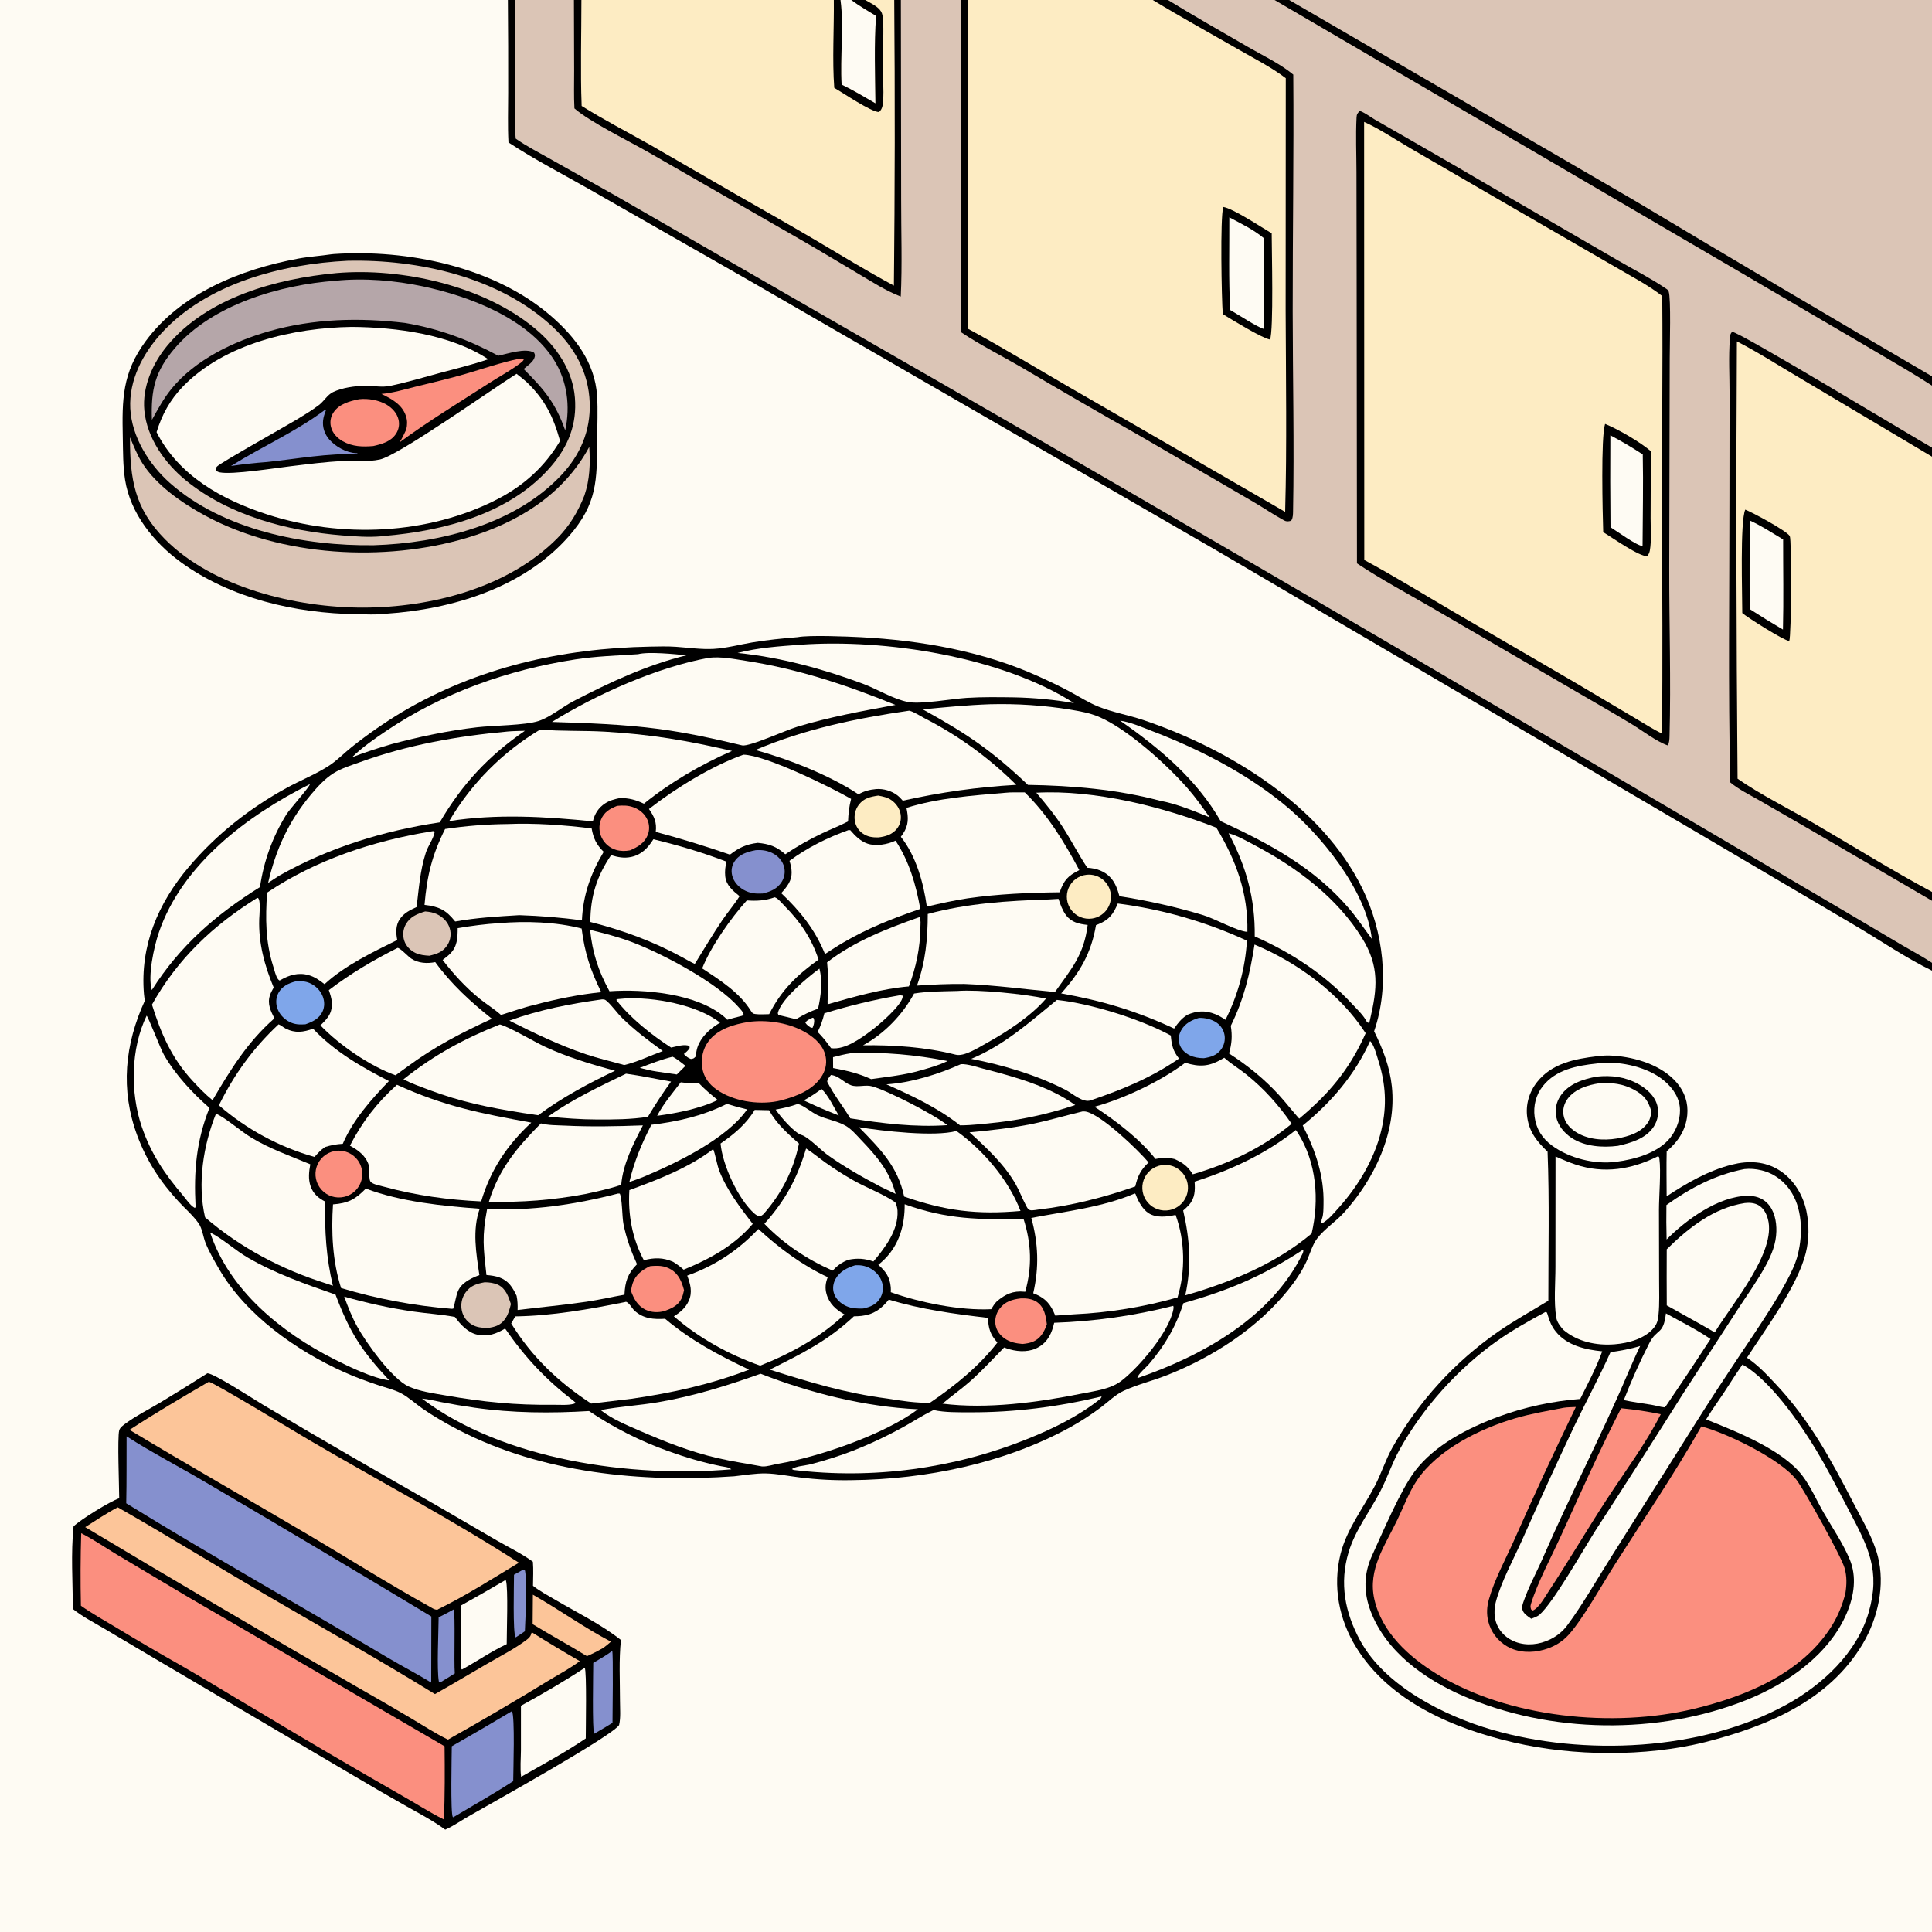 <?xml version="1.0" encoding="utf-8" ?>
<svg xmlns="http://www.w3.org/2000/svg" xmlns:xlink="http://www.w3.org/1999/xlink" width="1024" height="1024">
	<rect width="100%" height="100%" fill="#333333" stroke="none"/>
	<path fill="#FEFBF3" d="M0 0L269.185 0L273.096 0L304.192 0L308.146 0L441.945 0L445.483 0L451.187 0L458.597 0L473.975 0L477.482 0L509.192 0L513.038 0L610.999 0L619.013 0L675.549 0L683.296 0L1024 0L1024 199.471L1024 204.379L1024 237.253L1024 242.031L1024 472.76L1024 477.437L1024 510.295L1024 514.454L1024 1024L0 1024L0 0Z"/>
	<path fill="#DBC5B6" d="M273.096 0L304.192 0L308.146 0L441.945 0L445.483 0L451.187 0L458.597 0L473.975 0L477.482 0L509.192 0L513.038 0L610.999 0L619.013 0L675.549 0L683.296 0L1024 0L1024 199.471L1024 204.379L1024 237.253L1024 242.031L1024 472.76L1024 477.437L1024 510.295C1019.03 506.984 1013.58 504.125 1008.42 501.096L978.294 483.291L850.032 407.895C716.218 328.799 581.884 250.588 447.037 173.265L326.327 103.731L291.11 83.942C285.175 80.582 278.929 77.413 273.36 73.471C272.452 65.102 273.096 56.086 273.111 47.638L273.096 0Z"/>
	<path fill="#FDECC3" d="M513.038 0L610.999 0C626.167 9.197 641.868 17.843 657.263 26.68C665.395 31.348 674.05 35.736 681.5 41.436L681.434 164.714C681.538 200.204 682.151 235.834 681.165 271.31L566.766 205.253C548.942 194.941 531.352 184.163 513.235 174.366C512.577 153.024 513.102 131.525 513.128 110.169L513.038 0Z"/>
	<path d="M648.348 109.7C653.577 110.501 668.611 120.495 674.026 123.667C674.027 131.61 675.123 175.476 673.122 179.97C668.482 179.055 653.177 169.569 648.092 166.485C647.458 158.214 646.651 115.526 648.348 109.7Z"/>
	<path fill="#FEFBF3" d="M651.562 115.209C657.875 118.556 664.427 121.687 669.928 126.301L669.763 174.309C666.86 173.684 655.499 166.252 652.025 164.326C651.15 148.053 651.627 131.507 651.562 115.209Z"/>
	<path fill="#DBC5B6" d="M683.296 0L1024 0L1024 199.471C971.242 168.676 918.653 137.593 866.235 106.223L683.296 0Z"/>
	<path fill="#FDECC3" d="M920.575 180.926C931.833 186.708 942.707 193.743 953.64 200.159L1024 242.031L1024 472.76C1002.61 461.279 981.878 448.34 960.911 436.113C948.473 428.859 932.368 420.776 920.937 412.734C920.264 335.467 920.143 258.195 920.575 180.926Z"/>
	<path d="M925.028 270.112C928.466 271.393 947.086 281.377 948.63 284.146C949.667 286.007 949.519 337.283 948.337 339.753C945.366 339.437 926.447 327.447 923.447 324.939C923.464 314.995 922.203 276.48 925.028 270.112Z"/>
	<path fill="#FEFBF3" d="M927.524 275.917C933.617 278.692 939.363 282.486 945.102 285.92C945.075 301.832 945.398 317.775 945.004 333.681C939.058 330.19 933.186 326.573 927.394 322.831C927.266 307.193 927.309 291.554 927.524 275.917Z"/>
	<path fill="#FDECC3" d="M308.146 0L441.945 0L445.483 0L451.187 0L458.597 0L473.975 0C474.396 50.465 474.335 100.933 473.792 151.398C459.398 143.669 445.442 135.064 431.367 126.775C417.734 118.746 403.915 110.965 390.18 103.108L344.892 76.949C332.691 70.058 320.154 63.579 308.267 56.155C307.585 37.52 308.15 18.661 308.146 0Z"/>
	<path fill="#FEFBF3" d="M445.483 0L451.187 0C455.343 3.101 459.924 5.708 464.333 8.433C463.246 23.776 463.833 39.379 463.994 54.755C458.088 51.337 452.231 47.781 446.073 44.831C445.204 30.292 447.373 14.173 445.483 0Z"/>
	<path d="M441.945 0L445.483 0C447.373 14.173 445.204 30.292 446.073 44.831C452.231 47.781 458.088 51.337 463.994 54.755C463.833 39.379 463.246 23.776 464.333 8.433C459.924 5.708 455.343 3.101 451.187 0L458.597 0C461.07 1.432 464.307 2.924 466.201 5.042C467.352 6.328 467.715 7.541 467.885 9.221C468.66 16.9 467.762 25.33 467.776 33.122C467.788 39.953 468.602 47.186 468.032 53.953C467.851 56.113 467.568 57.937 465.87 59.391C461.655 59.309 446.899 49.265 442.178 46.553C441.066 31.897 442.113 15.006 441.945 0Z"/>
	<path d="M509.192 0L513.038 0L513.128 110.169C513.102 131.525 512.577 153.024 513.235 174.366C531.352 184.163 548.942 194.941 566.766 205.253L681.165 271.31C682.151 235.834 681.538 200.204 681.434 164.714L681.5 41.436C674.05 35.736 665.395 31.348 657.263 26.68C641.868 17.843 626.167 9.197 610.999 0L619.013 0C633.024 8.551 647.343 16.733 661.561 24.936C669.424 29.472 678.486 33.756 685.468 39.528C685.8 81.423 685.122 123.331 685.159 165.227C685.191 200.432 686.016 235.762 685.353 270.955C685.325 272.432 685.332 274.267 684.591 275.577C684.286 276.116 684.216 276.051 683.53 276.197C682.444 276.427 681.61 276.375 680.639 275.848C675.032 272.806 669.622 269.064 664.072 265.853L603.852 230.827C582.803 218.909 561.866 206.791 541.046 194.477C530.602 188.416 519.566 182.886 509.54 176.185C509.099 169.309 509.375 162.29 509.374 155.398L509.316 118.376L509.192 0Z"/>
	<path d="M917.057 414.68C915.939 364.706 916.659 314.537 916.638 264.548L916.703 208.736C916.712 199.12 916.109 189.032 916.89 179.457C917.022 177.833 916.97 177.04 918.082 175.865C922.263 176.091 1012.71 230.86 1024 237.253L1024 242.031L953.64 200.159C942.707 193.743 931.833 186.708 920.575 180.926C920.143 258.195 920.264 335.467 920.937 412.734C932.368 420.776 948.473 428.859 960.911 436.113C981.878 448.34 1002.61 461.279 1024 472.76L1024 477.437L959.051 439.52L932.618 424.284C927.468 421.302 921.626 418.49 917.057 414.68Z"/>
	<path d="M675.549 0L683.296 0L866.235 106.223C918.653 137.593 971.242 168.676 1024 199.471L1024 204.379C1014.68 198.311 1004.94 192.787 995.387 187.088L922.818 144.55L675.549 0Z"/>
	<path d="M304.192 0L308.146 0C308.15 18.661 307.585 37.52 308.267 56.155C320.154 63.579 332.691 70.058 344.892 76.949L390.18 103.108C403.915 110.965 417.734 118.746 431.367 126.775C445.442 135.064 459.398 143.669 473.792 151.398C474.335 100.933 474.396 50.465 473.975 4.26326e-14L477.482 0L477.627 105.731C477.601 122.815 478.237 140.141 477.424 157.188C469.644 154.195 462.243 149.414 455.075 145.173C444.394 138.853 433.774 132.402 423.002 126.241L343.393 80.529C333.309 74.778 312.486 64.501 304.457 57.456C304.098 50.864 304.325 44.16 304.307 37.556L304.192 0Z"/>
	<path d="M720.722 58.769C720.917 58.846 721.113 58.921 721.307 59C723.811 60.024 726.224 61.912 728.579 63.299C733.618 66.267 738.73 69.12 743.796 72.043C762.239 82.593 780.617 93.257 798.928 104.035L857.928 138.254C865.981 142.968 874.716 147.352 882.416 152.588C883.262 153.164 884.048 153.469 884.413 154.452C885.735 158.01 884.974 183.465 884.983 189.702L884.73 301.159C884.686 330.817 885.672 360.655 884.881 390.293C884.834 392.055 884.734 393.473 884.03 395.118C877.994 393.078 870.629 387.328 865.022 383.924C855.536 378.164 845.862 372.674 836.28 367.073L759.33 322.322C745.997 314.551 732.047 307.136 719.221 298.589L719.051 147.154L718.958 91.319C718.945 81.695 718.513 71.853 719.001 62.251C719.096 60.392 719.506 60.069 720.722 58.769Z"/>
	<path fill="#FDECC3" d="M723.015 64.615C731.025 68.158 740.37 74.472 748.097 78.916L804.743 111.775L856.518 141.71C864.645 146.503 873.602 151.085 881.026 156.907C881.365 196 880.799 235.109 880.806 274.203C881.146 312.408 881.197 350.614 880.957 388.819C876.236 386.632 871.65 383.561 867.136 380.943L834.907 361.831L770.193 324.148C754.557 314.996 739.05 305.393 723.1 296.802L723.015 64.615Z"/>
	<path d="M850.724 224.683C857.723 227.546 869.24 234.237 874.983 239.15L874.853 274.575C874.829 280.025 875.397 286.484 874.443 291.82C874.251 292.892 873.752 293.845 873.203 294.772C868.956 295.206 854.212 284.726 849.736 282.053C849.428 271.853 848.426 231.821 850.724 224.683Z"/>
	<path fill="#FEFBF3" d="M853.523 230.727C859.405 233.835 865.136 237.22 870.697 240.871C871.032 257.009 870.661 273.222 870.588 289.366C867.758 289.443 856.66 281.275 853.601 279.459C853.44 263.215 853.414 246.971 853.523 230.727Z"/>
	<path d="M269.185 0L273.096 0L273.111 47.638C273.096 56.086 272.452 65.102 273.36 73.471C278.929 77.413 285.175 80.582 291.11 83.942L326.327 103.731L447.037 173.265C581.884 250.588 716.218 328.799 850.032 407.895L978.294 483.291L1008.42 501.096C1013.58 504.125 1019.03 506.984 1024 510.295L1024 514.454C1010.82 508.133 996.159 498.177 983.282 490.577L899.948 441.504L644.808 291.775L397.192 148.746L312.701 100.508C298.359 92.303 283.267 84.582 269.498 75.496C269.031 66.767 269.346 57.868 269.343 49.124C269.381 32.749 269.328 16.374 269.185 7.10543e-15L269.185 0Z"/>
	<path d="M422.776 337.708C428.746 336.519 449.304 337.357 456.315 337.728C488.142 339.411 520.935 345.164 550.14 358.367C555.802 360.926 561.495 363.6 566.97 366.54C572.026 369.254 577.001 372.47 582.339 374.592C589.849 377.577 598.202 379.018 605.92 381.617C651.029 396.811 700.549 426.873 722.075 470.936C733.306 493.926 736.729 522.145 728.314 546.591C732.95 555.977 736.608 565.341 737.72 575.848C740.304 600.277 728.417 624.915 712.392 642.653C708.033 647.478 701.951 651.344 698.094 656.454C695.541 659.836 694.209 664.872 692.419 668.701C689.91 674.071 686.435 679.151 682.723 683.753C666.292 704.121 642.999 719.157 618.824 728.756C611.18 731.791 602.916 733.778 595.48 737.201C591.202 739.17 587.267 743.126 583.491 745.936C578.433 749.722 573.129 753.17 567.615 756.255C532.798 775.523 490.85 784.1 451.327 784.516C442.194 784.687 433.06 784.205 423.996 783.076C418.057 782.374 411.913 781.068 405.944 780.947C400.424 780.835 394.618 781.858 389.125 782.457C340.111 785.905 287.505 780.858 243.204 758.003C236.606 754.598 229.855 750.706 223.767 746.46C219.988 743.824 216.396 740.429 212.311 738.324C208.849 736.54 204.601 735.542 200.901 734.311C194.665 732.236 188.409 729.976 182.414 727.28C156.989 715.842 130.275 697.006 116.157 672.676C113.625 668.312 110.948 663.676 109.035 659.02C107.624 655.587 107.34 651.335 105.188 648.287C102.275 644.163 98.064 640.562 94.635 636.837C84.913 626.273 77.756 615.367 72.746 601.868C63.699 577.49 66.116 553.589 76.791 530.309C76.564 529.151 76.398 527.981 76.294 526.805C74.171 501.308 83.722 478.804 100.069 459.502C114.649 442.287 132.191 428.424 151.947 417.599C159.34 413.548 167.569 410.314 174.593 405.699C178.818 402.924 182.533 399.021 186.504 395.864C194.907 389.188 203.731 383.06 212.921 377.519C253.329 353.606 297.946 343.608 344.56 342.72C349.146 342.632 353.687 342.505 358.269 342.813C364.875 343.257 371.704 344.298 378.306 343.921C384.975 343.54 391.94 341.648 398.546 340.525C406.596 339.157 414.642 338.387 422.776 337.708Z"/>
	<path fill="#FEFBF3" d="M375.815 348.629C382.292 347.929 388.798 349.245 395.191 350.236C423.05 354.553 448.605 363.034 474.596 373.617C457.017 376.848 439.487 380.041 422.36 385.263C416.448 387.066 397.197 395.817 393.39 395.074C378.799 391.587 364.058 388.329 349.176 386.36C330.401 383.876 311.452 383.242 292.547 382.649C315.998 368.043 348.512 353.551 375.815 348.629Z"/>
	<path fill="#FEFBF3" d="M228.588 440.672C229.852 440.469 229.241 440.416 230.421 440.807C229.744 444.687 226.927 448.172 225.706 451.927C222.645 461.343 222.004 471.006 220.814 480.752C217.405 482.338 214.062 483.916 211.898 487.161C209.661 490.515 209.809 494.43 210.551 498.218C197.518 504.661 182.773 511.716 172.015 521.631C169.387 519.579 166.889 517.771 163.62 516.835C158.171 515.275 153.351 516.762 148.608 519.48L148.188 519.697C147.76 519.409 147.612 519.353 147.273 518.873C146.135 517.259 145.432 514.143 144.827 512.233C140.672 499.115 140.646 486.661 141.573 473.112C167.45 455.708 197.956 445.649 228.588 440.672Z"/>
	<path fill="#FEFBF3" d="M286.293 386.684C297.618 387.658 309.298 387.137 320.701 387.802C345.221 389.231 364.216 392.499 387.963 398.011C371.549 405.187 355.225 414.691 341.29 425.979C336.863 423.892 333.412 422.967 328.525 422.982C325.664 423.603 323.206 424.205 320.712 425.816C317.195 428.088 315.185 431.346 314.224 435.353C289.134 432.782 263.104 431.269 238.083 435.211C249.819 415.24 266.4 398.55 286.293 386.684Z"/>
	<path fill="#FEFBF3" d="M403.119 728.109C429.287 738.328 458.41 745.647 486.542 746.95C468.948 760.133 434.388 772.16 412.566 775.795C409.845 776.249 406.608 777.419 403.875 777.235C396.002 775.753 388.135 774.638 380.314 772.823C365.933 769.488 352.627 764.234 339.12 758.364C332.062 755.296 324.424 752.158 318.349 747.378C328.386 745.48 338.736 744.918 348.835 743.205C367.34 740.066 385.479 734.442 403.119 728.109Z"/>
	<path fill="#FEFBF3" d="M549.259 420.155C580.129 418.477 616.112 427.54 644.688 438.694C655.182 456.031 661.592 473.434 661.142 493.91C655.784 493.611 643.963 486.951 637.839 485.089C623.107 480.609 608.527 477.409 593.326 475.005C592.315 471.502 591.275 468.204 588.817 465.393C585.546 461.654 581.095 460.248 576.288 459.929C571.64 452.903 567.78 445.382 563.214 438.299C559.048 431.838 554.236 425.995 549.259 420.155Z"/>
	<path fill="#FEFBF3" d="M592.436 478.887C616.128 481.94 639.217 488.58 660.911 498.58C660.001 513.182 656.13 527.446 649.533 540.505C647.776 539.349 645.987 538.258 644.024 537.488C638.765 535.425 634.36 535.709 629.237 537.896C626.147 539.906 624.359 542.164 622.311 545.153C602.273 535.802 584.207 530.398 562.44 526.525C572.431 515.384 578.354 505.199 580.905 490.335C581.334 490.172 581.761 490.004 582.187 489.831C587.903 487.493 590.154 484.407 592.436 478.887Z"/>
	<path fill="#FEFBF3" d="M269.026 387.717C272.052 387.426 275.176 387.45 278.218 387.333C258.934 400.58 244.909 415.635 233.086 435.871C203.327 440.283 174.194 449.286 147.949 464.142L142.111 467.943C146.215 450.13 153.07 435.195 164.863 421.096C168.339 416.94 172.275 412.631 176.914 409.745C181.099 407.141 186.28 405.599 190.898 403.927C216.129 394.788 242.358 390.137 269.026 387.717Z"/>
	<path fill="#FEFBF3" d="M532.465 420.213C535.934 419.827 539.644 420.022 543.144 419.973C555.39 431.929 564.024 446.201 572.042 461.172C565.885 464.301 563.898 466.52 561.652 472.932C545.328 473.132 529.063 473.813 512.883 476.135C505.595 477.203 498.414 478.874 491.238 480.509C489.492 467.941 485.514 453.609 477.461 443.53C477.851 443.009 478.228 442.479 478.591 441.938C481.686 437.279 481.525 433.415 480.439 428.19C497.178 422.943 515.094 421.689 532.465 420.213Z"/>
	<path fill="#FEFBF3" d="M268.681 436.772C283.733 436.161 298.637 437.267 313.574 439.08C314.528 444.42 316.084 447.663 319.958 451.487C313.094 462.984 309.006 474.391 308.429 487.835C297.272 486.268 286.462 485.441 275.218 485.058C263.687 485.754 252.651 486.373 241.253 488.419C241.219 488.375 241.187 488.331 241.153 488.288C236.369 482.27 232.588 480.476 225.001 479.613C226.328 464.221 228.952 453.248 235.905 439.389C246.756 437.755 257.708 436.881 268.681 436.772Z"/>
	<path fill="#FEFBF3" d="M601.501 632.551C601.968 632.974 601.823 632.744 602.048 633.368C603.224 636.625 605.689 641.041 608.717 642.972C612.961 645.678 618.44 644.897 623.087 643.937C628.078 657.466 628.366 673.893 624.117 687.656C606.668 692.665 587.554 695.776 569.414 696.599L559.313 697.305C559.022 696.612 558.72 695.924 558.407 695.241C556.048 690.121 552.861 687.399 547.626 685.458C550.82 671.663 550.32 659.079 546.622 645.526C565.087 641.957 584.021 639.99 601.501 632.551Z"/>
	<path fill="#FEFBF3" d="M331.327 690.111C331.424 690.075 331.514 690.011 331.616 690.004C333.106 689.907 335.032 693.528 336.27 694.655C341.017 698.981 346.424 699.363 352.519 698.985C366.356 710.596 380.829 718.313 397.042 725.945C376.665 733.786 356.279 738.269 334.751 741.374L313.325 743.925C296.025 732.615 281.881 719.203 270.949 701.476L273.106 697.717C292.558 697.433 312.311 693.952 331.327 690.111Z"/>
	<path fill="#FEFBF3" d="M524.667 373.269C538.922 372.887 553.182 373.837 567.26 376.107C572.304 376.968 577.473 377.85 582.214 379.839C597.391 386.205 618.117 404.98 629.102 417.416C633.492 422.385 637.324 427.813 641.155 433.215C632.789 429.825 623.65 426.034 614.766 424.389C591.794 418.342 568.53 416.406 544.813 416.005C525.447 397.618 512.451 388.883 489.103 375.983C500.982 374.827 512.733 373.685 524.667 373.269Z"/>
	<path fill="#FEFBF3" d="M136.349 475.91L136.778 475.994C138.276 477.32 137.475 484.826 137.398 487.208C136.982 499.921 140.218 511.761 145.06 523.387C144.296 524.774 143.468 526.236 143.005 527.754C141.646 532.212 143.499 535.855 145.437 539.741C131.239 552.178 122.069 567.065 112.651 583.131C108.816 579.997 105.383 576.451 102.034 572.814C90.984 560.868 85.316 547.758 80.544 532.479C94.04 508.268 113.005 490.402 136.349 475.91Z"/>
	<path fill="#FEFBF3" d="M471.072 688.819C488.432 694.095 505.684 696.395 523.618 698.508C523.882 704.063 524.841 707.42 528.637 711.587C518.901 724.152 506.044 734.597 492.939 743.461C485.784 743.72 477.455 742.444 470.381 741.282C448.045 738.399 429.326 732.711 408.023 725.932C424.963 717.43 438.489 710.881 452.589 697.681C453.94 697.653 455.293 697.611 456.637 697.458C463.089 696.723 467.149 693.746 471.072 688.819Z"/>
	<path fill="#FEFBF3" d="M193.895 629.974C212.369 636.97 234.708 639.222 254.267 640.65C250.22 651.874 252.399 664.353 254.081 675.825C252.683 676.336 251.307 676.884 249.984 677.57C241.243 682.107 242.62 685.828 240.219 693.624L239.377 693.696C219.508 692.117 199.864 688.427 180.776 682.688C176.248 668.458 175.519 653.117 176.495 638.348C184.441 637.762 188.409 635.665 193.895 629.974Z"/>
	<path fill="#FEFBF3" d="M686.829 598.937C687.195 599.426 687.542 599.928 687.871 600.443C697.856 616.202 699.341 636.009 695.195 653.798C677.655 668.546 656.556 677.755 634.877 684.591L628.224 686.536C631.654 670.995 630.643 657.006 627.103 641.591C628.181 640.676 629.252 639.704 630.188 638.643C633.387 635.02 633.493 630.83 633.161 626.3C652.605 620.071 670.739 611.632 686.829 598.937Z"/>
	<path fill="#FEFBF3" d="M664.927 500.632C687.983 510.312 710.154 526.546 723.831 547.62C717.574 561.715 709.865 572.818 698.911 583.635C695.57 586.858 692.171 589.93 688.605 592.902C684.987 588.882 681.694 584.569 678.048 580.563C670.146 571.882 661.261 564.721 651.428 558.361C652.895 552.931 653.205 549.268 652.35 543.698C659.329 529.52 662.524 516.113 664.927 500.632Z"/>
	<path fill="#FEFBF3" d="M327.602 632.587L328.497 632.637C329.804 635.129 329.703 645.108 330.472 648.889C331.998 656.395 334.474 663.131 337.628 670.067C332.631 675.096 331.312 679.337 330.981 686.226C324.295 687.385 317.686 688.931 310.967 689.927C298.771 691.734 286.551 692.817 274.332 694.335C274.417 691.699 274.331 689.435 273.815 686.829C272.835 684.81 271.865 682.843 270.426 681.098C267.091 677.051 262.756 676.196 257.817 675.783C256.19 661.118 255.391 655.461 258.183 640.788C281.549 641.933 305.06 638.43 327.602 632.587Z"/>
	<path fill="#FEFBF3" d="M401.937 651.396C413.09 661.59 424.986 670.51 438.728 676.937C437.516 679.935 437.204 682.713 438.075 685.85C439.487 690.937 443.136 694.225 447.589 696.681C435.075 708.681 418.977 717.474 402.892 723.821C386.375 718.005 370.356 709.192 357.162 697.678C360.497 695.635 363.414 693.141 365.044 689.502C367.15 684.803 365.898 680.63 364.246 676.092C378.926 670.89 391.256 662.709 401.937 651.396Z"/>
	<path fill="#FEFBF3" d="M114.496 590.24C120.016 592.785 127.41 599.453 133.143 602.93C143.099 608.968 153.813 612.651 164.469 617.108C163.753 621.063 163.286 624.854 164.634 628.766C165.985 632.688 168.798 635.087 172.396 636.893C172.011 652.414 172.856 666.38 176.443 681.508L172.868 680.271C149.275 672.856 127.455 661.37 108.698 645.235C104.525 627.353 107.725 607.044 114.496 590.24Z"/>
	<path fill="#FEFBF3" d="M147.671 542.908C148.889 543.357 150.164 544.533 151.385 545.146C156.564 547.747 160.707 547.06 165.94 545.247C177.288 557.349 191.545 565.494 206.141 572.978C196.698 582.769 187.077 593.635 181.678 606.234C178.325 606.41 175.432 606.958 172.246 607.962C170.06 609.471 168.44 611.24 166.686 613.202C147.994 607.922 130.697 598.582 116.03 585.848C124.099 569.402 134.295 555.378 147.671 542.908Z"/>
	<path fill="#FEFBF3" d="M394.047 399.99C405.756 400.209 440.569 417.318 451.102 423.437C450.071 427.382 449.632 431.313 449.481 435.377C445.112 437.678 440.405 439.488 435.931 441.598C428.997 444.868 422.605 448.544 416.221 452.78C411.534 448.624 407.702 447.302 401.609 446.729C395.516 447.483 391.752 449.23 386.9 452.973C373.935 448.489 360.815 444.469 347.563 440.92C348.163 435.854 346.765 432.801 343.959 428.792C357.849 417.896 377.506 405.818 394.047 399.99Z"/>
	<path fill="#FEFBF3" d="M648.881 560.619C652.443 563.838 656.774 566.424 660.545 569.45C670.048 577.077 677.666 585.646 684.605 595.621C669.556 608.144 650.97 616.962 632.202 622.396C629.545 618.205 626.972 616.243 622.488 614.302C618.816 613.408 616.091 613.538 612.445 614.267C603.937 603.537 591.429 594.05 580.086 586.589C595.834 582.294 615.288 573.051 628.222 563.275C629.141 563.555 630.067 563.808 631 564.035C638.079 565.736 642.842 564.316 648.881 560.619Z"/>
	<path fill="#FEFBF3" d="M481.67 376.709C481.766 376.703 481.864 376.67 481.957 376.691C484.319 377.219 487.618 379.422 489.793 380.557C507.815 389.752 524.29 401.706 538.623 415.986C517.978 417.157 498.673 419.894 478.498 424.385C477.625 423.41 476.72 422.407 475.688 421.597C472.63 419.196 468.238 417.911 464.379 418.212C460.961 418.538 458 419.28 455.016 421.016C440.042 411.026 417.788 402.236 400.347 397.526C426.536 386.405 453.61 380.753 481.67 376.709Z"/>
	<path fill="#FEFBF3" d="M210.398 574.947C235.534 586.405 254.622 590.085 281.596 595.007C268.878 606.755 259.948 620.103 255.034 636.769C237.783 635.999 220.202 633.584 203.554 628.998C201.56 628.449 198.343 627.919 196.719 626.651C195.087 625.375 196.179 620.035 195.491 617.7C193.997 612.632 189.886 609.62 185.472 607.232C191.933 594.661 199.874 584.369 210.398 574.947Z"/>
	<path fill="#FEFBF3" d="M182.447 687.236C194.527 690.652 206.54 693.331 218.98 695.136C226.354 696.207 233.816 696.637 241.139 698.036C244.033 702.007 247.949 706.304 252.955 707.395C258.601 708.624 262.989 706.97 267.717 704.165C278.402 719.652 289.259 731.173 304.191 742.676L305.122 743.523C304.771 743.779 304.655 743.899 304.184 744.037C301.119 744.936 296.728 744.537 293.48 744.573C273.063 744.802 256.219 743.112 236.002 739.583C229.655 738.475 222.547 737.528 216.646 734.894C207.75 730.924 193.957 711.513 189.381 703.224C186.542 698.081 184.438 692.742 182.447 687.236Z"/>
	<path fill="#FEFBF3" d="M555.694 476.745L561.042 476.434C561.981 479.362 563.133 482.553 564.985 485.03C567.914 488.949 571.928 489.714 576.477 490.251C574.534 506.049 568.007 513.31 559.148 525.786C542.601 524.283 527.983 522.17 511.125 521.513C502.708 521.434 494.413 521.805 486.018 522.379C490.572 509.608 491.697 497.871 491.728 484.435C512.689 478.769 534.085 477.43 555.694 476.745Z"/>
	<path fill="#FEFBF3" d="M210.755 502.396C212.351 502.621 216.164 506.883 217.976 508.077C221.728 510.552 226.394 510.807 230.692 509.937C239.146 521.604 249.494 531.036 260.712 539.968C244.599 547.34 230.181 554.805 215.895 565.381C213.82 566.909 211.734 568.422 209.638 569.92C196.005 565.03 179.661 553.746 169.838 543.468C171.692 541.612 173.657 539.794 174.803 537.391C176.854 533.089 175.798 529.031 174.278 524.79C185.901 515.91 197.703 509.008 210.755 502.396Z"/>
	<path fill="#FEFBF3" d="M346.313 444.827C359.513 448.022 372.401 451.808 385.082 456.711C384.406 459.173 384.129 461.816 384.377 464.36C384.855 469.256 388.436 472.122 391.984 474.996C389.225 479.43 385.706 483.463 382.777 487.805C377.701 495.329 373.04 503.192 368.256 510.908C365.944 509.827 363.722 508.539 361.483 507.315C345.956 498.84 330 493.025 312.892 488.672C312.935 475.106 316.297 464.449 323.899 453.241C327.484 454.355 330.713 454.986 334.457 454.215C340.041 453.065 343.384 449.422 346.313 444.827Z"/>
	<path fill="#FEFBF3" d="M560.18 529.969C578.235 531.906 604.564 540.13 620.546 548.838C621.011 554.055 621.683 556.921 624.895 561.06C610.199 571.219 594.922 577.449 578.12 583.199C573.9 584.687 568.492 579.557 564.78 577.656C549.325 569.74 531.735 564.47 514.743 561.212C532.211 553.964 545.806 541.734 560.18 529.969Z"/>
	<path fill="#FEFBF3" d="M479.495 638.282C501.683 646.3 519.349 646.599 542.467 645.929C546.671 659.115 547.1 671.309 543.389 684.683L542.914 684.634C536.827 684.048 532.934 685.938 528.365 689.719C527.113 690.986 526.271 692.388 525.346 693.902C509.019 694.73 487.548 690.437 472.137 684.895C472.175 684.016 472.203 683.125 472.125 682.247C471.641 676.825 469.398 673.826 465.528 670.377C466.676 669.425 467.789 668.454 468.846 667.401C476.694 659.583 479.601 649.094 479.495 638.282Z"/>
	<path fill="#FEFBF3" d="M621.841 692.13C622.078 692.772 622.044 693.278 621.914 693.966C619.645 706.027 603.837 724.541 594.437 731.818C588.595 736.34 580.462 737.205 573.391 738.632C550.326 743.288 523.003 746.967 499.536 743.964C504.22 739.975 509.266 736.47 513.903 732.387C520.36 726.702 526.192 720.338 532.21 714.199C533.197 714.559 534.19 714.911 535.202 715.193C540.341 716.622 546.051 716.695 550.735 713.853C555.55 710.932 557.556 706.358 558.738 701.102C580.034 700.394 601.191 697.386 621.841 692.13Z"/>
	<path fill="#FEFBF3" d="M651.176 441.657C656.013 442.946 661.021 445.901 665.456 448.246C687.345 459.821 708.82 475.897 721.982 497.273C731.199 512.241 730.016 523.833 726.162 540.365C726.039 541.01 725.856 541.614 725.669 542.242L724.582 541.814C722.691 538.088 719.562 535.245 716.748 532.216C702.08 516.431 684.659 504.988 665.032 496.318C665.284 476.264 660.567 459.281 651.176 441.657Z"/>
	<path fill="#FEFBF3" d="M573.743 589.09C574.359 589.078 574.857 589.042 575.48 589.157C583.591 590.643 603.396 609.654 608.765 616.128C604.61 620.038 602.987 623.299 601.719 628.839C585.241 634.635 567.753 639.097 550.379 641.084C549.264 641.246 548.109 641.462 546.984 641.504C544.964 641.579 544.468 640.172 543.612 638.558C541.74 635.03 540.349 631.251 538.378 627.768C532.385 617.183 522.801 608.259 513.867 600.162C525.073 599.099 536.221 597.927 547.259 595.652C556.159 593.818 564.9 591.191 573.743 589.09Z"/>
	<path fill="#FEFBF3" d="M449.776 439.947L450.684 440.034C453.18 442.943 456.039 445.859 459.753 447.133C464.226 448.669 470.447 447.59 474.646 445.561C481.916 456.538 485.47 468.886 487.774 481.735C473.661 486.564 459.85 491.97 446.971 499.567C443.673 501.47 440.482 503.605 437.265 505.644C431.986 492.672 424.144 482.939 414.058 473.382C415.548 471.784 416.964 470.135 418.052 468.228C420.328 464.237 419.742 460.459 418.463 456.261C427.822 449.27 438.781 443.875 449.776 439.947Z"/>
	<path fill="#FEFBF3" d="M264.524 489.293C278.634 488.106 294.593 488.593 308.276 492.146C309.903 505.048 312.926 514.206 318.666 525.876C306.806 527.092 294.79 529.511 283.281 532.602C277.334 533.987 271.372 536.162 265.518 537.943C262.056 534.8 257.827 532.275 254.173 529.301C246.775 523.28 240.416 516.324 234.603 508.793C235.893 507.798 237.241 506.798 238.411 505.664C242.42 501.78 242.561 497.14 242.584 491.935C249.885 490.715 257.134 489.744 264.524 489.293Z"/>
	<path fill="#FEFBF3" d="M264.955 542.973C270.115 544.353 282.994 552.062 288.724 554.736C300.593 560.276 313.351 564.13 325.98 567.495C311.71 574.328 297.947 581.633 285.231 591.103L276.826 589.844C258.847 586.963 244.403 584.078 227.219 577.603C222.729 575.911 218.104 574.286 213.851 572.055C229.867 559.267 245.932 550.539 264.955 542.973Z"/>
	<path fill="#FEFBF3" d="M338.183 346.73C343.773 345.29 357.683 346.688 363.813 347.34C343.185 352.303 322.649 361.891 303.887 371.661C297.885 374.786 291.812 380.044 285.47 382.141C278.392 384.481 261.317 384.487 252.784 385.483C237.409 387.276 222.537 390.402 207.59 394.386C200.502 396.415 193.502 398.738 186.608 401.35C191.915 396.126 198.502 391.583 204.682 387.414C234.694 367.17 269.311 355.016 304.967 349.497C315.97 347.794 327.095 347.478 338.183 346.73Z"/>
	<path fill="#FEFBF3" d="M424.276 341.707C469.181 338.488 530.775 348.082 569.26 372.659C558.94 370.843 548.099 369.845 537.625 369.619C529.211 369.507 520.799 369.365 512.395 369.891C504.567 370.38 488.142 373.397 481.345 372.088C473.37 370.552 465.111 365.305 457.417 362.426C436.321 354.534 413.392 348.317 390.951 346.078C401.793 343.261 413.15 342.543 424.276 341.707Z"/>
	<path fill="#FEFBF3" d="M427.248 608.743C430.732 610.912 434.029 613.699 437.375 616.1C441.925 619.327 446.622 622.34 451.451 625.131C458.868 629.472 467.574 632.464 474.544 637.275C475.17 638.716 475.604 640.034 475.698 641.616C476.304 651.89 469.153 661.251 462.938 668.604C458.329 667.039 454.561 666.737 449.822 667.677C446.151 668.995 443.942 670.705 441.294 673.457C427.801 667.535 415.347 659.295 405.147 648.636C416.174 636.324 422.566 624.543 427.248 608.743Z"/>
	<path fill="#FEFBF3" d="M377.991 609.065C378.943 610.944 380.08 617.623 381.244 620.576C385.345 630.98 392.217 639.922 398.975 648.693C389.025 660.301 376.275 667.248 362.344 672.963C360.577 671.345 358.79 670.087 356.78 668.802C351.449 666.446 346.758 666.516 341.253 667.953C335.079 656.439 332.769 643.76 333.572 630.794C348.909 625.136 364.907 619.056 377.991 609.065Z"/>
	<path fill="#FEFBF3" d="M583.793 740.172L583.822 740.457C583.315 741.275 583.489 741.176 582.882 741.66C571.635 750.614 557.739 757.433 544.42 762.728C505.184 778.506 462.604 784.14 420.614 779.108L419.69 778.638C421.986 777.005 426.935 776.803 429.823 776.049C437.464 774.057 445.311 771.564 452.674 768.7C461.943 765.007 470.961 760.713 479.671 755.845C484.505 753.137 489.17 750.077 494.163 747.669L494.81 747.361C501.017 748.688 507.722 748.538 514.05 748.559C537.765 748.64 560.73 745.678 583.793 740.172Z"/>
	<path fill="#FEFBF3" d="M593.679 381.974C598.961 382.662 604.824 385.252 609.798 387.151C634.753 396.677 659.128 409.016 679.991 425.872C699.733 441.822 724.364 472.016 727.087 497.605C723.013 492.22 719.375 486.61 714.966 481.468C696.271 459.663 672.596 447.087 646.992 435.245C634.116 412.886 614.542 396.495 593.679 381.974Z"/>
	<path fill="#FEFBF3" d="M286.694 595.421C290.594 596.482 295.211 596.383 299.253 596.582C313.181 597.269 326.823 596.994 340.751 596.468C335.738 606.131 330.146 616.954 329.264 627.968C323.028 630.138 316.559 631.457 310.123 632.875C293.32 636.037 276.227 637.397 259.136 636.931C264.45 619.569 274.138 608.031 286.694 595.421Z"/>
	<path fill="#FEFBF3" d="M223.688 741.318C227.008 741.524 230.49 742.5 233.764 743.125C239.657 744.272 245.578 745.267 251.523 746.11C271.63 748.964 291.945 749.129 312.19 747.88C325.291 756.749 339.47 763.909 354.384 769.187C363.65 772.546 372.559 775.135 382.196 777.11C383.964 777.472 386.239 777.536 387.609 778.773C334.895 783.287 266.996 774.064 223.688 741.318Z"/>
	<path fill="#FEFBF3" d="M164.251 415.613C164.155 417.059 153.508 428.916 151.83 431.632C144.424 443.616 139.836 456.266 137.792 470.177C114.457 484.686 95.283 501.331 80.461 524.758C78.213 517.377 81.614 501.89 84.102 494.514C96.348 458.193 131.205 432.109 164.251 415.613Z"/>
	<path fill="#FEFBF3" d="M410.648 475.58C410.931 475.713 411.229 475.819 411.498 475.979C412.941 476.836 414.562 478.898 415.771 480.11C424.13 488.493 430.16 497.343 433.851 508.611C422.378 516.807 414.1 524.837 407.664 537.53C405.303 537.562 402.73 537.781 400.394 537.464C398.945 537.268 398.933 537.071 398.104 535.952C392.097 526.117 381.602 519.464 372.17 513.271C376.638 501.838 387.608 486.312 395.837 477.246C401.196 477.622 405.537 477.371 410.648 475.58Z"/>
	<path fill="#FB8F7F" d="M396.752 541.642C405.93 540.382 416.866 541.922 425.121 546.182C430.333 548.871 435.583 552.865 437.306 558.721C438.426 562.527 437.863 566.43 435.88 569.846C431.341 577.669 422.138 581.086 413.875 583.25C413.232 583.409 412.584 583.552 411.932 583.678C401.566 585.665 388.52 583.644 379.799 577.465C375.765 574.607 372.957 570.881 372.21 565.924C371.474 561.036 372.498 555.988 375.459 551.988C380.372 545.354 388.995 542.9 396.752 541.642Z"/>
	<path fill="#FEFBF3" d="M455.275 597.448C467.625 599.44 495.388 602.663 506.928 599.441C521.08 609.521 534.671 625.489 540.877 641.829C518.01 643.896 501.014 641.815 479.226 634.203C475.864 618.202 466.335 608.777 455.275 597.448Z"/>
	<path fill="#FEFBF3" d="M726.177 551.788C726.672 552.234 726.521 552.056 727.011 552.778C728.489 554.957 729.31 558.183 730.126 560.677C734.046 572.664 735.196 583.562 732.793 596.026C729.616 612.503 720.574 627.841 709.466 640.223C707.228 642.717 704.582 645.943 701.738 647.756C700.883 648.301 701.299 648.211 700.328 648.006L700.509 646.392C700.595 646.16 700.687 645.931 700.767 645.697C701.519 643.506 701.437 640.536 701.496 638.229C701.88 623.194 697.192 609.746 690.477 596.534C705.684 584.179 718.067 569.73 726.177 551.788Z"/>
	<path fill="#FEFBF3" d="M77.724 538.318C78.659 539.195 85.053 555.848 86.875 559.039C92.854 569.512 101.967 579.319 111.014 587.201C103.967 604.955 102.696 620.753 103.658 639.562L103.372 640.242C103.22 640.174 103.059 640.12 102.915 640.037C100.725 638.771 98.533 635.441 96.865 633.48C87.215 622.138 79.987 611.405 75.144 597.207C68.94 579.021 69.257 555.747 77.724 538.318Z"/>
	<path fill="#FEFBF3" d="M507.253 525.234C518.923 524.363 543.064 526.848 554.404 529.28C546.361 538.626 533.797 546.833 523.03 552.782C518.9 555.064 510.961 560.28 506.388 558.966C490.723 554.967 473.52 553.778 457.392 554.035C468.679 547.944 478.399 537.814 484.478 526.59C491.939 525.379 499.713 525.449 507.253 525.234Z"/>
	<path fill="#FEFBF3" d="M111.369 653.242C117.364 656.07 124.851 662.802 131.239 666.514C145.982 675.081 161.811 680.576 177.835 686.179C185.494 706.53 191.717 715.957 206.334 731.648C197.447 730.437 185.125 724.457 177.052 720.383C149.225 706.34 121.432 683.782 111.369 653.242Z"/>
	<path fill="#FEFBF3" d="M509.326 564.012C512.982 563.862 517.658 565.528 521.23 566.444C537.503 570.615 556.143 575.775 569.883 585.683C556.645 590.131 542.984 593.203 529.117 594.853C522.397 595.528 515.597 596.442 508.842 596.455C497.075 587.138 483.441 580.786 469.815 574.714C483.022 573.86 497.372 569.359 509.326 564.012Z"/>
	<path fill="#FEFBF3" d="M690.461 662.495L690.815 662.862C690.764 663.44 690.657 663.909 690.402 664.434C673.938 698.309 637.199 718.624 603.02 730.4L602.843 730.226C603.211 728.271 607.498 724.728 608.939 723.041C617.487 713.036 623.194 703.222 627.249 690.705C651.732 683.737 669.005 676.452 690.461 662.495Z"/>
	<path fill="#FEFBF3" d="M312.771 492.863C320.201 494.643 327.561 496.548 334.719 499.245C351.119 505.425 379.873 520.634 391.374 533.7C392.401 534.866 394.203 536.535 394.111 538.08L392.893 538.506C390.392 539.063 387.927 539.802 385.459 540.486C384.916 539.934 384.382 539.398 383.792 538.895C369.291 526.525 341.263 524.099 323.027 525.388C317.117 514.564 314.013 505.077 312.771 492.863Z"/>
	<path fill="#FEFBF3" d="M319.07 529.688C320.337 529.724 320.612 529.693 321.605 530.575C324.578 533.218 327.009 536.901 329.938 539.746C336.592 546.209 343.8 551.652 351.296 557.066C344.502 559.53 337.903 562.828 330.855 564.488C324.02 562.555 317.118 560.998 310.379 558.722C296.286 553.937 283.245 547.619 269.969 540.944C285.995 535.156 302.245 532.022 319.07 529.688Z"/>
	<path fill="#FEFBF3" d="M400.009 588.276L407.627 588.448C411.586 595.625 417.413 600.765 423.476 606.118C420.575 620.267 414.212 632.717 404.655 643.507C403.812 644.225 403.379 644.554 402.275 644.724C401.397 644.304 400.654 643.905 399.915 643.26C391.309 635.741 382.966 617.558 381.911 606.098C389.079 601.113 395.488 595.845 400.009 588.276Z"/>
	<path fill="#FEFBF3" d="M487.397 486.067C488.153 487.732 487.849 489.737 487.827 491.55C487.688 502.483 485.546 512.571 481.725 522.823C467.395 524.013 452.454 528.385 438.663 532.285C438.501 529.953 438.93 527.371 438.973 525.008C439.067 519.977 438.85 515.075 438.378 510.065C452.974 498.754 470.168 492.187 487.397 486.067Z"/>
	<path fill="#FEFBF3" d="M385.25 585.079C388.806 586.193 392.373 587.133 395.993 588.014C385.031 603.717 358.508 616.447 341.124 623.735C338.635 624.741 336.104 625.611 333.569 626.489C336.209 615.389 340.036 606.289 345.239 596.153C359.266 594.47 372.572 591.436 385.25 585.079Z"/>
	<path fill="#FEFBF3" d="M422.9 585.088C426.275 586.118 430.011 589.506 433.379 591.092C438.1 593.314 443.571 594.06 448.136 596.634C451.299 598.417 453.874 601.537 456.361 604.141C464.723 612.895 471.591 620.838 474.689 632.791L466.971 629.116C457.279 624.014 447.641 618.576 438.716 612.209C435.161 609.673 428.276 602.534 424.938 601.599C420.955 600.482 413.496 591.646 411.122 588.098C415.162 587.359 419.032 586.487 422.9 585.088Z"/>
	<path fill="#FEFBF3" d="M331.809 569.068C339.783 570.16 347.728 571.883 355.666 573.251C351.256 579.324 347.234 585.49 343.395 591.933C334.598 593.334 325.032 593.408 316.124 593.346C307.631 593.335 298.954 592.643 290.5 591.812C302.342 583.161 318.479 575.481 331.809 569.068Z"/>
	<path fill="#FEFBF3" d="M331.06 529.22C346.187 528.293 369.553 532.486 381.66 542.047C380.712 542.593 379.802 543.192 378.899 543.809C374.423 546.867 370.165 551.596 369.173 557.037L368.636 560.072C367.632 561.06 367.578 561.083 366.183 561.283C364.549 560.726 363.676 559.853 362.456 558.658C363.384 557.891 364.289 557.152 365.034 556.198C365.704 555.341 365.517 555.453 365.407 554.461C363.053 553.15 358.309 554.712 355.717 555.235C345.716 548.821 333.797 539.398 326.668 530.009L326.959 529.584L331.06 529.22Z"/>
	<path fill="#FEFBF3" d="M440.421 569.75C444.705 570.167 447.284 573.918 451.147 575.226C454.706 576.432 458.646 574.743 462.31 575.785C470.753 578.186 495.284 590.796 502.114 596.351C485.028 597.575 467.531 595.413 450.682 592.746C446.722 586.252 441.909 580.167 438.455 573.384C438.417 571.991 439.626 570.819 440.421 569.75Z"/>
	<path fill="#FEFBF3" d="M476.26 527.626C477.095 527.473 477.609 527.524 478.433 527.716C478.444 527.866 478.476 528.015 478.465 528.165C478.159 532.697 465.814 543.219 462.133 545.968C456.561 550.129 447.904 556.61 440.477 555.541L439.626 554.394C437.685 551.704 435.729 549.297 433.384 546.949C434.977 543.707 436.108 540.581 436.935 537.069C450.026 533.091 462.767 529.944 476.26 527.626Z"/>
	<path fill="#FEFBF3" d="M450.955 558.231C468.492 557.484 485.043 559.007 502.248 562.357C497.665 564.61 492.768 565.941 487.881 567.344C479.243 569.844 470.565 570.676 461.726 571.954C455.062 568.868 448.732 567.426 441.567 566.08C441.582 564.16 441.569 562.24 441.529 560.32C444.665 559.5 447.746 558.713 450.955 558.231Z"/>
	<path fill="#FB8F7F" d="M344.477 671.121C348.497 670.702 352.039 670.707 355.632 672.833C359.736 675.262 361.411 679.475 362.556 683.849C362.184 685.367 361.858 687.006 361.146 688.405C359.246 692.143 355.765 693.587 352.042 694.928C348.892 695.757 345.27 695.674 342.293 694.267C337.953 692.217 335.988 688.451 334.399 684.181C334.683 682.782 334.94 681.34 335.4 679.988C336.882 675.627 340.488 673.007 344.477 671.121Z"/>
	<path fill="#FB8F7F" d="M541.05 688.183C544.059 688.058 547.25 688.401 549.758 690.222C553.61 693.019 554.272 697.495 554.86 701.867C554.148 703.889 553.298 705.927 551.978 707.636C549.339 711.054 546.076 711.921 541.948 712.334C538.498 712.028 535.31 711.428 532.417 709.386C529.891 707.602 528.073 705.079 527.612 701.981C527.18 699.079 528.02 696.023 529.775 693.685C532.683 689.811 536.498 688.724 541.05 688.183Z"/>
	<path fill="#8590CE" d="M400.509 450.613C404.019 450.35 407.192 450.833 410.262 452.64C412.882 454.182 414.978 456.743 415.66 459.735C416.26 462.408 415.754 465.21 414.257 467.504C411.894 471.196 408.323 472.563 404.278 473.581C400.553 473.77 397.416 473.53 394.113 471.617C391.249 469.958 388.809 467.232 388.042 463.95C387.434 461.347 387.856 458.778 389.344 456.548C391.958 452.631 396.179 451.485 400.509 450.613Z"/>
	<path fill="#FB8F7F" d="M327.094 427.112C330.182 426.864 332.851 426.794 335.821 427.908C339.015 429.107 341.779 431.36 343.158 434.534C344.28 437.099 344.331 440.006 343.301 442.609C341.594 446.866 337.945 449 333.935 450.697C331.459 451.165 328.914 451.174 326.484 450.448C323.201 449.466 320.475 447.163 318.959 444.09C317.488 441.118 317.267 437.568 318.517 434.479C320.172 430.387 323.216 428.67 327.094 427.112Z"/>
	<path fill="#DBC5B6" d="M256.882 679.629C259.22 679.623 262.03 679.978 264.128 681.04C268.161 683.081 269.45 687.196 270.796 691.169C270.071 694.092 269.298 697.023 267.432 699.463C265.017 702.619 262.042 703.396 258.287 703.895C255.319 703.779 252.58 703.575 249.983 701.973C247.298 700.317 245.469 697.781 244.79 694.696C244.053 691.366 244.756 687.879 246.726 685.095C249.393 681.378 252.639 680.414 256.882 679.629Z"/>
	<path fill="#FB8F7F" d="M177.171 610.119C183.839 608.779 190.342 613.058 191.751 619.711C193.159 626.365 188.946 632.911 182.308 634.387C177.952 635.355 173.413 633.91 170.419 630.602C167.426 627.294 166.439 622.633 167.836 618.396C169.233 614.159 172.798 610.999 177.171 610.119Z"/>
	<path fill="#7FA6EA" d="M453.31 670.594C456.107 670.46 458.571 670.84 461.077 672.155C464.153 673.77 466.67 676.589 467.584 679.978C468.372 682.829 467.904 685.881 466.298 688.364C464.148 691.667 461.166 692.701 457.495 693.546C454.281 693.6 451.523 693.613 448.519 692.242C445.551 690.886 442.938 688.514 441.968 685.321C441.202 682.802 441.602 680.127 442.878 677.845C445.116 673.843 449.1 671.881 453.31 670.594Z"/>
	<path fill="#FDECC3" d="M615.601 617.571C622.116 616.51 628.279 620.868 629.45 627.364C630.62 633.86 626.367 640.095 619.891 641.375C615.604 642.222 611.194 640.691 608.353 637.37C605.513 634.049 604.685 629.454 606.188 625.351C607.69 621.247 611.288 618.273 615.601 617.571Z"/>
	<path fill="#7FA6EA" d="M156.712 520.133C159.181 519.966 161.688 519.99 164.004 520.978C167.204 522.342 169.857 524.938 171.096 528.207C172.081 530.805 172.114 533.647 170.922 536.184C169.141 539.977 165.599 541.608 161.849 542.912C158.742 543.096 156.279 543.049 153.453 541.622C150.385 540.073 147.896 537.359 146.886 534.044C146.103 531.472 146.282 528.675 147.565 526.295C149.522 522.665 152.903 521.148 156.712 520.133Z"/>
	<path fill="#DBC5B6" d="M225.335 483.083C227.543 483.246 229.705 483.603 231.712 484.586C234.837 486.118 237.384 488.683 238.382 492.072C239.242 494.965 238.842 498.087 237.281 500.67C234.919 504.534 231.708 505.581 227.57 506.558C225.142 506.411 222.508 506.167 220.285 505.119C217.571 503.841 215.253 501.533 214.289 498.656C213.324 495.815 213.587 492.7 215.015 490.061C217.309 485.889 221.039 484.394 225.335 483.083Z"/>
	<path fill="#FDECC3" d="M465.464 421.675C467.963 422.137 470.384 422.616 472.498 424.112C475.026 425.901 476.901 428.582 477.364 431.677C477.763 434.345 477.131 436.994 475.473 439.139C473.003 442.335 469.405 443.405 465.563 443.856C462.496 443.902 459.826 443.565 457.251 441.755C455.014 440.182 453.568 437.866 453.104 435.174C452.57 432.141 453.318 429.022 455.17 426.561C457.896 423.001 461.298 422.308 465.464 421.675Z"/>
	<path fill="#FDECC3" d="M575.959 463.636C582.291 462.997 587.972 467.537 588.743 473.854C589.515 480.171 585.095 485.946 578.795 486.85C574.601 487.452 570.41 485.738 567.838 482.371C565.267 479.003 564.718 474.509 566.403 470.621C568.088 466.734 571.744 464.062 575.959 463.636Z"/>
	<path fill="#7FA6EA" d="M635.416 539.511C638.541 539.376 642.269 540.196 644.847 542.021C647.084 543.605 648.592 545.903 649.031 548.621C649.481 551.34 648.793 554.126 647.126 556.321C644.769 559.423 641.747 560.26 638.068 560.86C635.403 560.837 632.937 560.466 630.521 559.295C628.115 558.129 626.065 556.168 625.209 553.591C624.368 551.059 624.748 548.398 626.038 546.084C628.106 542.37 631.514 540.703 635.416 539.511Z"/>
	<path fill="#FEFBF3" d="M434.317 513.397C436.097 520.202 435.097 527.919 433.583 534.665C429.315 536.047 425.714 537.954 421.86 540.202C419.275 539.6 416.696 538.974 414.123 538.323L412.542 537.867L412.249 537.039C413.884 529.597 428.285 517.788 434.317 513.397Z"/>
	<path fill="#FEFBF3" d="M360.811 573.638C363.967 574.114 367.308 574.068 370.5 574.199C373.616 577.413 376.898 580.221 380.392 583.016C375.577 585.409 370.555 586.871 365.377 588.264C359.746 589.614 354.046 590.656 348.302 591.387C351.567 585.047 356.518 579.304 360.811 573.638Z"/>
	<path fill="#FEFBF3" d="M356.483 560.078C358.914 561.275 361.146 563.271 363.314 564.901L358.728 569.482L348.054 567.931C345.027 567.517 342.058 566.704 339.09 565.991C344.763 563.814 350.583 561.54 356.483 560.078Z"/>
	<path fill="#FEFBF3" d="M435.43 577.167C439.106 580.682 441.907 586.791 444.565 591.238L438.378 588.732C434.2 587.022 430.115 585.132 426.02 583.235C429.376 581.442 432.359 579.416 435.43 577.167Z"/>
	<path fill="#FEFBF3" d="M430.675 539.412L431.164 539.535C431.271 539.846 431.418 540.146 431.483 540.467C431.739 541.734 431.224 543.689 430.641 544.788L429.641 544.588C428.494 543.822 427.635 543.241 426.857 542.061C427.62 540.664 429.276 540.148 430.675 539.412Z"/>
	<path d="M846.603 559.801C849.48 559.418 852.251 559.332 855.146 559.533C866.969 560.354 880.832 564.557 888.77 573.888C892.924 578.77 894.913 584.651 894.283 591.059C893.498 599.035 889.356 605.174 883.372 610.204C883.175 618.146 883.351 626.131 883.355 634.078C894.024 627.023 905.495 620.408 917.984 617.275C926.651 615.101 935.271 615.375 943.048 620.255C950.605 624.999 955.61 633.214 957.427 641.849C958.951 649.09 958.902 656.943 957.104 664.13C952.703 681.715 936.02 703.991 925.932 719.641C931.676 723.436 936.418 728.538 941.108 733.532C959.573 753.192 970.363 773.486 982.608 797.088C987.202 805.942 992.733 815.062 995.267 824.76C999.282 840.133 995.359 857.627 987.395 871.111C969.365 901.636 936.292 915.068 903.557 923.423C871.846 931.207 834.067 930.884 802.358 923.573C770.55 916.239 736.642 902.027 718.774 873.079C709.625 858.256 706.306 840.742 710.495 823.734C713.749 810.525 722.567 799.358 728.764 787.437C732.171 780.886 734.331 773.853 737.953 767.338C751.809 742.869 770.997 721.835 794.093 705.795C802.65 699.882 811.779 694.821 820.652 689.403C820.62 663.108 821.275 636.714 820.246 610.439C814.798 605.149 810.704 600.33 809.512 592.503C808.473 585.681 810.423 578.896 814.682 573.496C822.529 563.545 834.722 561.227 846.603 559.801Z"/>
	<path fill="#FB8F7F" d="M828.868 746.139C830.924 745.819 833.147 745.852 835.232 745.733C823.92 769.102 813.002 792.66 802.484 816.396C797.984 826.468 792.058 837.234 789.114 847.831C788.063 851.617 787.851 855.364 788.768 859.216C790.131 864.853 793.742 869.686 798.762 872.591C804.678 876.001 811.771 876.203 818.228 874.403C823.363 872.972 827.772 870.469 831.387 866.497C838.868 858.28 849.719 838.901 856.086 828.909C871.455 804.789 887.645 780.892 901.755 756.02C915.335 759.593 943.901 773.417 952.275 784.48C956.214 789.684 975.83 824.671 977.657 831.041C978.98 835.653 978.812 839.867 978.096 844.552C976.506 850.575 974.382 856.07 971.105 861.393C955.522 886.705 925.605 899.045 897.876 905.706C854.967 916.015 799.17 910.516 761.349 887.165C746.653 878.092 732.423 865.185 728.441 847.66C724.846 831.835 734.084 819.148 740.64 805.494C743.872 798.762 746.781 790.964 750.905 784.766C761.89 768.256 784.596 757.147 803.216 751.69C811.544 749.25 820.345 747.778 828.868 746.139Z"/>
	<path fill="#FEFBF3" d="M819.019 695.425C819.261 695.47 819.53 695.439 819.745 695.559C819.986 695.694 820.373 697.096 820.444 697.346C821.339 700.469 822.516 703.168 824.559 705.727C830.47 713.13 840.256 715.376 849.205 716.235C846.083 724.903 841.653 733.239 837.547 741.468C823.087 742.572 807.941 745.809 794.356 750.829C778.315 756.756 760.592 765.739 749.991 779.632C742.345 789.654 732.762 812.377 727.164 824.6C722.718 834.308 722.711 844.118 726.506 854.056C734.678 875.455 754.945 889.913 775.273 898.774C821.419 918.887 878.788 919.701 925.562 901.077C947.153 892.48 969.559 876.982 978.881 854.885C982.699 845.834 984.262 835.741 980.369 826.449C976.764 817.845 971.161 809.73 966.513 801.634C962.822 795.204 959.682 787.809 955.177 781.971C944.569 768.225 920.145 758.695 904.292 752.33C907.874 746.334 912.219 740.67 915.941 734.717C918.394 730.843 920.925 727.018 923.533 723.245C939.468 732.09 957.436 759.115 966.315 774.903C971.183 783.56 975.73 792.413 980.341 801.209C990.273 820.154 996.774 832.538 990.475 854.496C984.298 876.027 965.864 893.035 946.831 903.507C902.116 928.107 839.261 930.865 790.778 916.793C765.449 909.441 734.057 893.692 720.91 869.513C712.836 854.664 709.853 839.107 714.793 822.687C718.349 810.87 726.158 801.006 731.754 790.135C735.365 783.121 737.818 775.54 741.638 768.633C753.957 746.357 772.541 725.591 793.368 710.815C801.494 705.049 810.267 700.163 819.019 695.425Z"/>
	<path fill="#FEFBF3" d="M924.534 619.641C927.73 619.293 930.575 619.572 933.689 620.315C940.56 621.956 946.236 626.466 949.837 632.483C955.662 642.218 955.496 656.066 952.422 666.681C948.592 679.906 929.791 706.765 921.393 719.4C914.005 730.516 906.619 741.708 899.509 753.004L853.52 825.904C846.046 837.67 838.937 850.343 830.637 861.512C828.261 864.709 825.14 867.207 821.553 868.941C815.842 871.703 809.178 872.494 803.172 870.223C798.763 868.556 795.083 865.253 793.301 860.852C791.829 857.215 791.832 852.895 792.8 849.134C795.502 838.641 802.319 826.192 806.783 816.162C815.744 795.929 824.96 775.81 834.428 755.809C840.727 742.72 847.634 729.963 853.602 716.707C858.944 715.898 864.148 715.02 869.318 713.412C866.962 718.247 864.855 723.195 862.71 728.125C848.78 760.995 832.077 792.669 817.877 825.436C814.492 833.246 810.114 841.169 807.393 849.194C806.955 850.487 806.54 851.753 806.911 853.133C807.513 855.376 809.83 856.73 811.598 857.974C813.041 857.416 814.844 856.829 816.014 855.795C823.405 849.262 839.177 821.359 845.651 811.173C861.337 787.031 876.859 762.784 892.215 738.432L920.707 694.525C925.806 686.678 931.36 679.018 935.855 670.804C938.978 665.096 941.363 659.251 941.514 652.666C941.635 647.395 940.51 641.521 936.658 637.655C933.805 634.791 930.054 633.723 926.086 633.811C910.648 634.152 893.733 646.461 883.336 656.942C883.17 650.866 883.135 644.787 883.233 638.71C895.808 629.664 909.258 622.599 924.534 619.641Z"/>
	<path fill="#FEFBF3" d="M878.609 612.925L879.291 613.134C879.354 613.415 879.469 613.885 879.51 614.194C880.4 621.018 879.286 633.855 879.279 641.316L879.365 678.618C879.342 684.63 879.644 690.929 879.037 696.902C878.766 699.574 878.334 701.583 876.612 703.709C871.862 709.575 863.111 711.911 855.855 712.501C846.163 713.289 836.075 711.194 828.539 704.79C826.994 702.947 825.27 700.879 824.864 698.432C823.468 689.995 824.423 680.013 824.412 671.435L824.458 612.97C827.959 614.486 831.464 616.032 835.088 617.233C850.151 622.226 864.625 619.87 878.609 612.925Z"/>
	<path fill="#FEFBF3" d="M846.188 563.693C857.006 562.063 871.381 564.982 880.297 571.452C885.196 575.007 889.491 580.161 890.284 586.334C891.015 592.03 888.977 598.222 885.507 602.723C879.081 611.059 866.582 614.496 856.623 615.77C845.238 617.288 831.76 613.941 822.511 607.11C817.392 603.329 814.226 598.349 813.391 591.999C812.614 586.097 814.055 580.267 817.786 575.591C824.731 566.89 835.762 564.797 846.188 563.693Z"/>
	<path d="M846.355 570.613C854.111 569.832 861.335 570.708 868.229 574.514C872.797 577.036 877.079 580.795 878.429 586.024C879.388 589.74 878.657 593.77 876.608 596.994C872.473 603.497 864.546 605.729 857.499 607.328C849.436 608.356 839.941 607.709 833.004 603.137C829.029 600.517 825.732 596.559 824.8 591.8C824.074 587.982 824.899 584.033 827.092 580.825C831.435 574.377 839.123 571.95 846.355 570.613Z"/>
	<path fill="#FEFBF3" d="M847.691 574.141C854.241 573.656 860.383 574.438 866.209 577.639C871.704 580.659 873.688 583.593 875.344 589.383C874.941 591.214 874.598 593.184 873.56 594.778C869.944 600.331 863.2 602.327 857.048 603.418C849.731 604.65 841.346 604.014 835.02 599.844C831.887 597.779 829.33 594.831 828.694 591.036C828.169 587.899 829.064 584.776 830.964 582.255C834.813 577.145 841.631 575.033 847.691 574.141Z"/>
	<path fill="#FEFBF3" d="M924.762 637.644C927.18 637.346 929.845 637.536 932.001 638.761C934.73 640.312 936.221 643.181 937.02 646.116C941.772 663.577 917.84 691.306 908.857 706.21L901.768 702.136C895.634 698.752 889.518 695.336 883.42 691.889C883.306 681.979 883.401 672.06 883.404 662.149C894.906 650.788 908.369 640.163 924.762 637.644Z"/>
	<path fill="#FB8F7F" d="M859.217 746.406C866.279 747.058 873.298 748.115 880.24 749.572C872.301 765.259 861.201 779.997 851.594 794.73C841.156 810.736 831.504 827.243 820.978 843.194C819.013 846.136 815.705 852.255 812.412 853.624L811.51 853.026C811.118 851.636 811.094 851.301 811.525 849.881C814.863 838.905 822.348 824.922 827.257 814.189C837.639 791.491 847.829 768.622 859.217 746.406Z"/>
	<path fill="#FEFBF3" d="M882.973 696.126C890.875 700.542 899.144 704.604 906.618 709.713C898.848 721.677 890.944 733.553 882.908 745.339L882.224 745.917C879.88 745.724 877.648 744.955 875.329 744.568C870.425 743.751 865.509 743.149 860.645 742.099C864.546 732.019 869.256 721.458 874.197 711.848C878.28 703.904 881.63 707.792 882.973 696.126Z"/>
	<path d="M175.703 134.768C176.14 134.715 176.577 134.669 177.016 134.639C215.963 132.005 261.888 141.386 291.99 167.453C304.776 178.526 315.286 192.171 316.449 209.634C316.966 217.401 316.543 225.415 316.506 233.205C316.406 254.636 316.577 267.001 301.556 284.157C277.6 311.516 239.558 323.001 204.443 325.295C204.264 325.325 204.086 325.366 203.905 325.385C199.102 325.902 193.856 325.606 189.021 325.538C156.728 325.083 122.308 317.201 95.876 297.981C81.552 287.566 69.058 272.105 66.277 254.243C65.122 246.828 65.235 239.266 65.077 231.78C64.655 211.786 64.761 197.703 77.176 180.862C95.984 155.349 127.633 142.767 157.847 137.106C163.751 136 169.767 135.66 175.703 134.768Z"/>
	<path fill="#DBC5B6" d="M184.225 138.215C221.698 137.366 264.341 146.837 292.558 172.899C304.4 183.836 311.999 197.245 312.559 213.524C313.066 228.256 307.592 241.083 297.552 251.774C272.902 278.022 233.041 287.882 198.146 288.979C161.407 289.487 118.133 280.948 89.964 255.919C78.971 246.153 69.797 231.51 69.051 216.511C68.306 201.519 75.642 187.498 85.501 176.681C109.709 150.123 149.464 139.912 184.225 138.215Z"/>
	<path d="M178.191 144.75C178.253 144.743 178.316 144.733 178.378 144.728C213.227 141.798 256.634 151.531 283.787 174.323C294.792 183.56 303.518 196.13 304.708 210.796C305.842 224.768 301.283 236.367 292.268 246.947C270.699 272.262 235.251 281.445 203.38 284.081C202.932 284.143 202.484 284.213 202.033 284.253C195.286 284.847 188.216 284.312 181.48 283.778C152.535 281.482 121.342 273.275 98.458 254.587C87.361 245.525 77.909 232.197 76.505 217.591C75.309 205.146 80.865 192.609 88.69 183.183C109.865 157.677 146.452 147.705 178.191 144.75Z"/>
	<path fill="#FEFBF3" d="M186.482 173.271C209.965 173.466 238.71 177.16 258.773 190.4C250.368 193.323 241.655 195.382 233.071 197.702C224.376 200.052 215.671 202.663 206.856 204.516C202.348 205.464 198.088 204.425 193.565 204.486C188.134 204.56 181.461 205.461 176.537 207.806C173.486 209.259 171.768 212.606 169.104 214.637C165.408 217.454 161.374 219.896 157.405 222.304C152.275 225.418 116.739 245.341 115.061 247.233C114.334 248.053 114.352 248.246 114.404 249.275C115.081 249.91 115.639 250.192 116.536 250.375C123.07 251.711 146.133 248.039 154.16 247.099C163.18 246.041 172.365 244.779 181.43 244.399C188.144 244.118 194.667 244.963 201.331 243.544C211.222 241.437 260.624 206.376 273.791 198.131C275.572 199.452 277.254 200.929 278.962 202.343C288.789 211.689 293.255 220.795 296.843 233.722C288.76 247.301 277.771 257.266 263.737 264.521C226.934 283.547 180.827 285.394 141.696 272.682C117.83 264.929 94.715 252.241 82.984 229.055C85.803 219.814 90.168 211.889 96.906 204.912C118.999 182.034 155.614 173.718 186.482 173.271Z"/>
	<path fill="#B5A6A9" d="M177.952 148.795C192.939 147.237 209.487 148.66 224.222 151.798C248.796 157.032 279.584 168.68 293.558 190.691C300.619 201.811 302.376 215.362 299.566 228.111C294.405 213.449 288.343 206.395 277.549 195.588C279.283 194.109 282.543 191.88 283.251 189.669C283.676 188.341 283.634 188.103 283.064 186.93C278.702 184.209 268.949 187.503 264.121 188.564C248.31 180.036 232.414 174.142 214.625 171.16C190.428 168.27 166.277 168.856 142.709 175.541C123.984 180.853 103.333 190.72 90.841 206.136C86.727 211.214 83.673 216.856 80.518 222.549C79.938 206.522 82.118 196.862 92.734 184.472C112.53 161.368 148.561 150.923 177.952 148.795Z"/>
	<path fill="#FB8F7F" d="M275.337 190.108C276.233 189.981 276.84 190.005 277.725 190.196C277.429 191.313 276.586 191.875 275.691 192.559C270.624 196.431 264.582 199.625 259.207 203.097C243.426 213.292 226.93 223.289 211.817 234.435C213.163 232.226 214.262 230.007 215.334 227.659C215.9 225.191 215.963 222.972 215.17 220.538C213.173 214.411 207.589 211.411 202.164 208.803C208.234 208.29 214.349 206.416 220.249 204.956C228.915 202.811 237.673 200.806 246.248 198.318C255.971 195.497 265.393 192.141 275.337 190.108Z"/>
	<path fill="#FB8F7F" d="M190.352 211.594C195.165 211.078 200.841 212.054 204.996 214.536C207.903 216.273 210.438 219.03 211.224 222.397C211.843 224.952 211.378 227.649 209.939 229.849C207.212 234.084 202.443 235.374 197.837 236.416C192.187 236.906 186.797 236.756 181.703 233.889C178.706 232.202 176.188 229.579 175.394 226.156C174.78 223.575 175.267 220.855 176.739 218.648C179.739 214.077 185.319 212.615 190.352 211.594Z"/>
	<path fill="#8590CE" d="M172.498 217.055L172.763 217.437C172.088 219.184 171.471 220.894 171.251 222.766C170.819 226.442 172.072 230.104 174.473 232.885C177.807 236.747 183.521 239.913 188.611 240.172C188.841 240.184 189.072 240.19 189.302 240.2L189.827 240.783C173.861 240.082 157.521 243.213 141.621 244.872C135.166 245.357 128.81 246.02 122.411 247.001C138.86 236.678 156.915 228.789 172.498 217.055Z"/>
	<path fill="#DBC5B6" d="M68.888 231.791C70.846 236.411 72.743 241.222 75.433 245.477C82.87 257.242 96.517 266.632 108.565 273.192C148.832 295.117 204.028 298.082 247.482 285.072C274.482 276.988 298.687 262.184 312.311 236.878C312.897 245.759 312.629 254.162 309.741 262.626C306.295 271.319 301.915 278.7 295.3 285.364C269.293 311.562 228.509 321.997 192.462 322.042C157.061 322.086 112.963 311.525 87.469 285.815C71.278 269.486 68.863 253.895 68.888 231.791Z"/>
	<path d="M109.929 727.873C113.289 727.826 134.786 741.814 139.21 744.444C169.993 762.746 201.135 780.649 232.25 798.388L263.457 816.556C269.726 820.163 276.621 823.488 282.443 827.758C282.776 831.97 282.547 836.283 282.5 840.508C286.11 843.338 290.269 845.565 294.218 847.885C305.748 854.661 318.64 860.943 329.111 869.246C327.97 879.849 328.605 890.941 328.611 901.601C328.613 905.735 329.06 910.296 328.136 914.326C324.31 920.208 261.492 955.164 249.851 961.836C245.177 964.369 240.848 967.622 235.969 969.749C229.586 965.001 222.189 961.196 215.26 957.265C206.127 952.11 197.051 946.858 188.032 941.508L81.156 878.559L55.099 863.124C49.598 859.872 43.59 856.805 38.614 852.786C38.563 838.425 37.522 823.289 38.982 809.022C42.621 805.407 58.325 795.756 63.18 794.107C63.155 787.711 62.155 762.011 63.184 758.1C63.591 756.552 65.562 755.211 66.808 754.301C72.352 750.248 78.897 746.977 84.806 743.459C93.247 738.373 101.622 733.177 109.929 727.873Z"/>
	<path fill="#FCC599" d="M110.684 732.353C114.001 733.14 158.433 760.084 164.207 763.462C200.967 784.97 239.254 805.233 275.029 828.274C260.984 836.729 246.967 845.705 232.234 852.924L231.905 853.167C230.283 853.31 228.682 852.075 227.31 851.316C205.554 839.279 184.479 825.872 163.06 813.241C131.648 794.717 99.91 776.655 68.657 757.874C82.315 748.94 96.59 740.586 110.684 732.353Z"/>
	<path fill="#FB8F7F" d="M43.04 812.631C49.417 815.849 55.583 820.134 61.717 823.821L99.9 846.56L235.631 925.567C235.782 938.462 235.813 951.493 235.289 964.378C227.618 960.567 220.293 955.773 212.81 951.566C187.292 936.993 161.941 922.128 136.763 906.975C122.769 898.742 108.942 890.151 94.847 882.111C83.684 875.811 72.622 869.332 61.666 862.677C55.376 858.908 48.876 855.29 42.881 851.065C42.594 838.254 42.647 825.439 43.04 812.631Z"/>
	<path fill="#8590CE" d="M67.094 761.298C80.767 770.075 95.459 777.619 109.456 785.911C149.314 809.301 189.036 832.924 228.619 856.777L228.55 891.805C221.088 887.216 213.239 883.196 205.7 878.714C159.524 851.266 112.645 824.954 66.905 796.779C67.162 784.967 67.029 773.116 67.094 761.298Z"/>
	<path fill="#FCC599" d="M62.405 798.904C88.361 813.69 113.814 829.436 139.602 844.525C169.914 862.26 200.654 879.483 230.541 897.911C239.953 892.603 249.254 887.011 258.609 881.594C265.369 877.679 272.964 873.815 279.154 869.107C280.2 868.312 281.082 867.522 281.487 866.235C281.57 865.972 281.632 865.704 281.704 865.438L282.108 865.298C290.42 870.488 298.819 875.536 307.302 880.44C302.5 884.01 297.211 886.91 292.06 889.94C274.057 900.984 255.846 911.685 237.437 922.037C230.666 918.742 224.204 914.507 217.729 910.657C208.284 905.066 198.789 899.56 189.245 894.14C140.992 866.275 92.96 838.03 45.154 809.407C50.826 805.835 56.462 802.004 62.405 798.904Z"/>
	<path fill="#FEFBF3" d="M309.902 883.998C311.061 885.227 310.449 916.937 310.46 921.419C299.529 928.853 287.697 935.188 276.213 941.738C275.575 937.254 276.083 932.228 276.107 927.688L276.109 904.095C287.467 897.871 299.083 891.12 309.902 883.998Z"/>
	<path fill="#8590CE" d="M271.334 906.945C273.009 909.602 272.042 938.582 272.015 944.037C261.674 950.774 250.84 956.89 240.228 963.198C240.155 963.132 240.074 963.075 240.009 963.001C238.697 961.513 239.436 929.937 239.458 925.558C250.148 919.465 260.773 913.26 271.334 906.945Z"/>
	<path fill="#FEFBF3" d="M267.873 837.48L268.17 837.771C269.407 841.923 268.553 865.2 268.565 871.42C260.426 875.217 252.772 880.547 244.863 884.883L244.54 884.566C243.963 873.442 244.461 862.015 244.485 850.864C252.336 846.498 260.132 842.037 267.873 837.48Z"/>
	<path fill="#FCC599" d="M282.429 845.213C296.419 853.133 309.525 862.628 323.789 870.113C322.52 871.329 321.111 872.383 319.727 873.465C316.892 875.06 314.08 876.505 311.096 877.801C301.63 871.965 291.795 866.669 282.305 860.825L282.429 845.213Z"/>
	<path fill="#8590CE" d="M324.475 875.054C325.111 875.722 324.648 909.352 324.641 913.116C321.477 915.148 318.173 917.006 314.943 918.934C313.809 917.705 314.427 885.676 314.437 881.363C317.88 879.373 321.257 877.396 324.475 875.054Z"/>
	<path fill="#8590CE" d="M240.444 853.042C241.437 855.492 240.513 880.806 241.055 886.958C238.57 888.575 236.005 890.082 233.473 891.624L232.618 891.307C231.439 885.064 232.452 864.788 232.489 857.194C235.197 855.947 237.814 854.448 240.444 853.042Z"/>
	<path fill="#8590CE" d="M277.252 831.965C277.621 832.044 277.938 832.282 278.272 832.46C279.535 840.057 278.492 856.381 278.19 864.608C276.631 865.72 275.013 866.754 273.417 867.812L273.268 867.762C271.73 865.92 272.439 839.091 272.434 834.633L277.252 831.965Z"/>
</svg>
